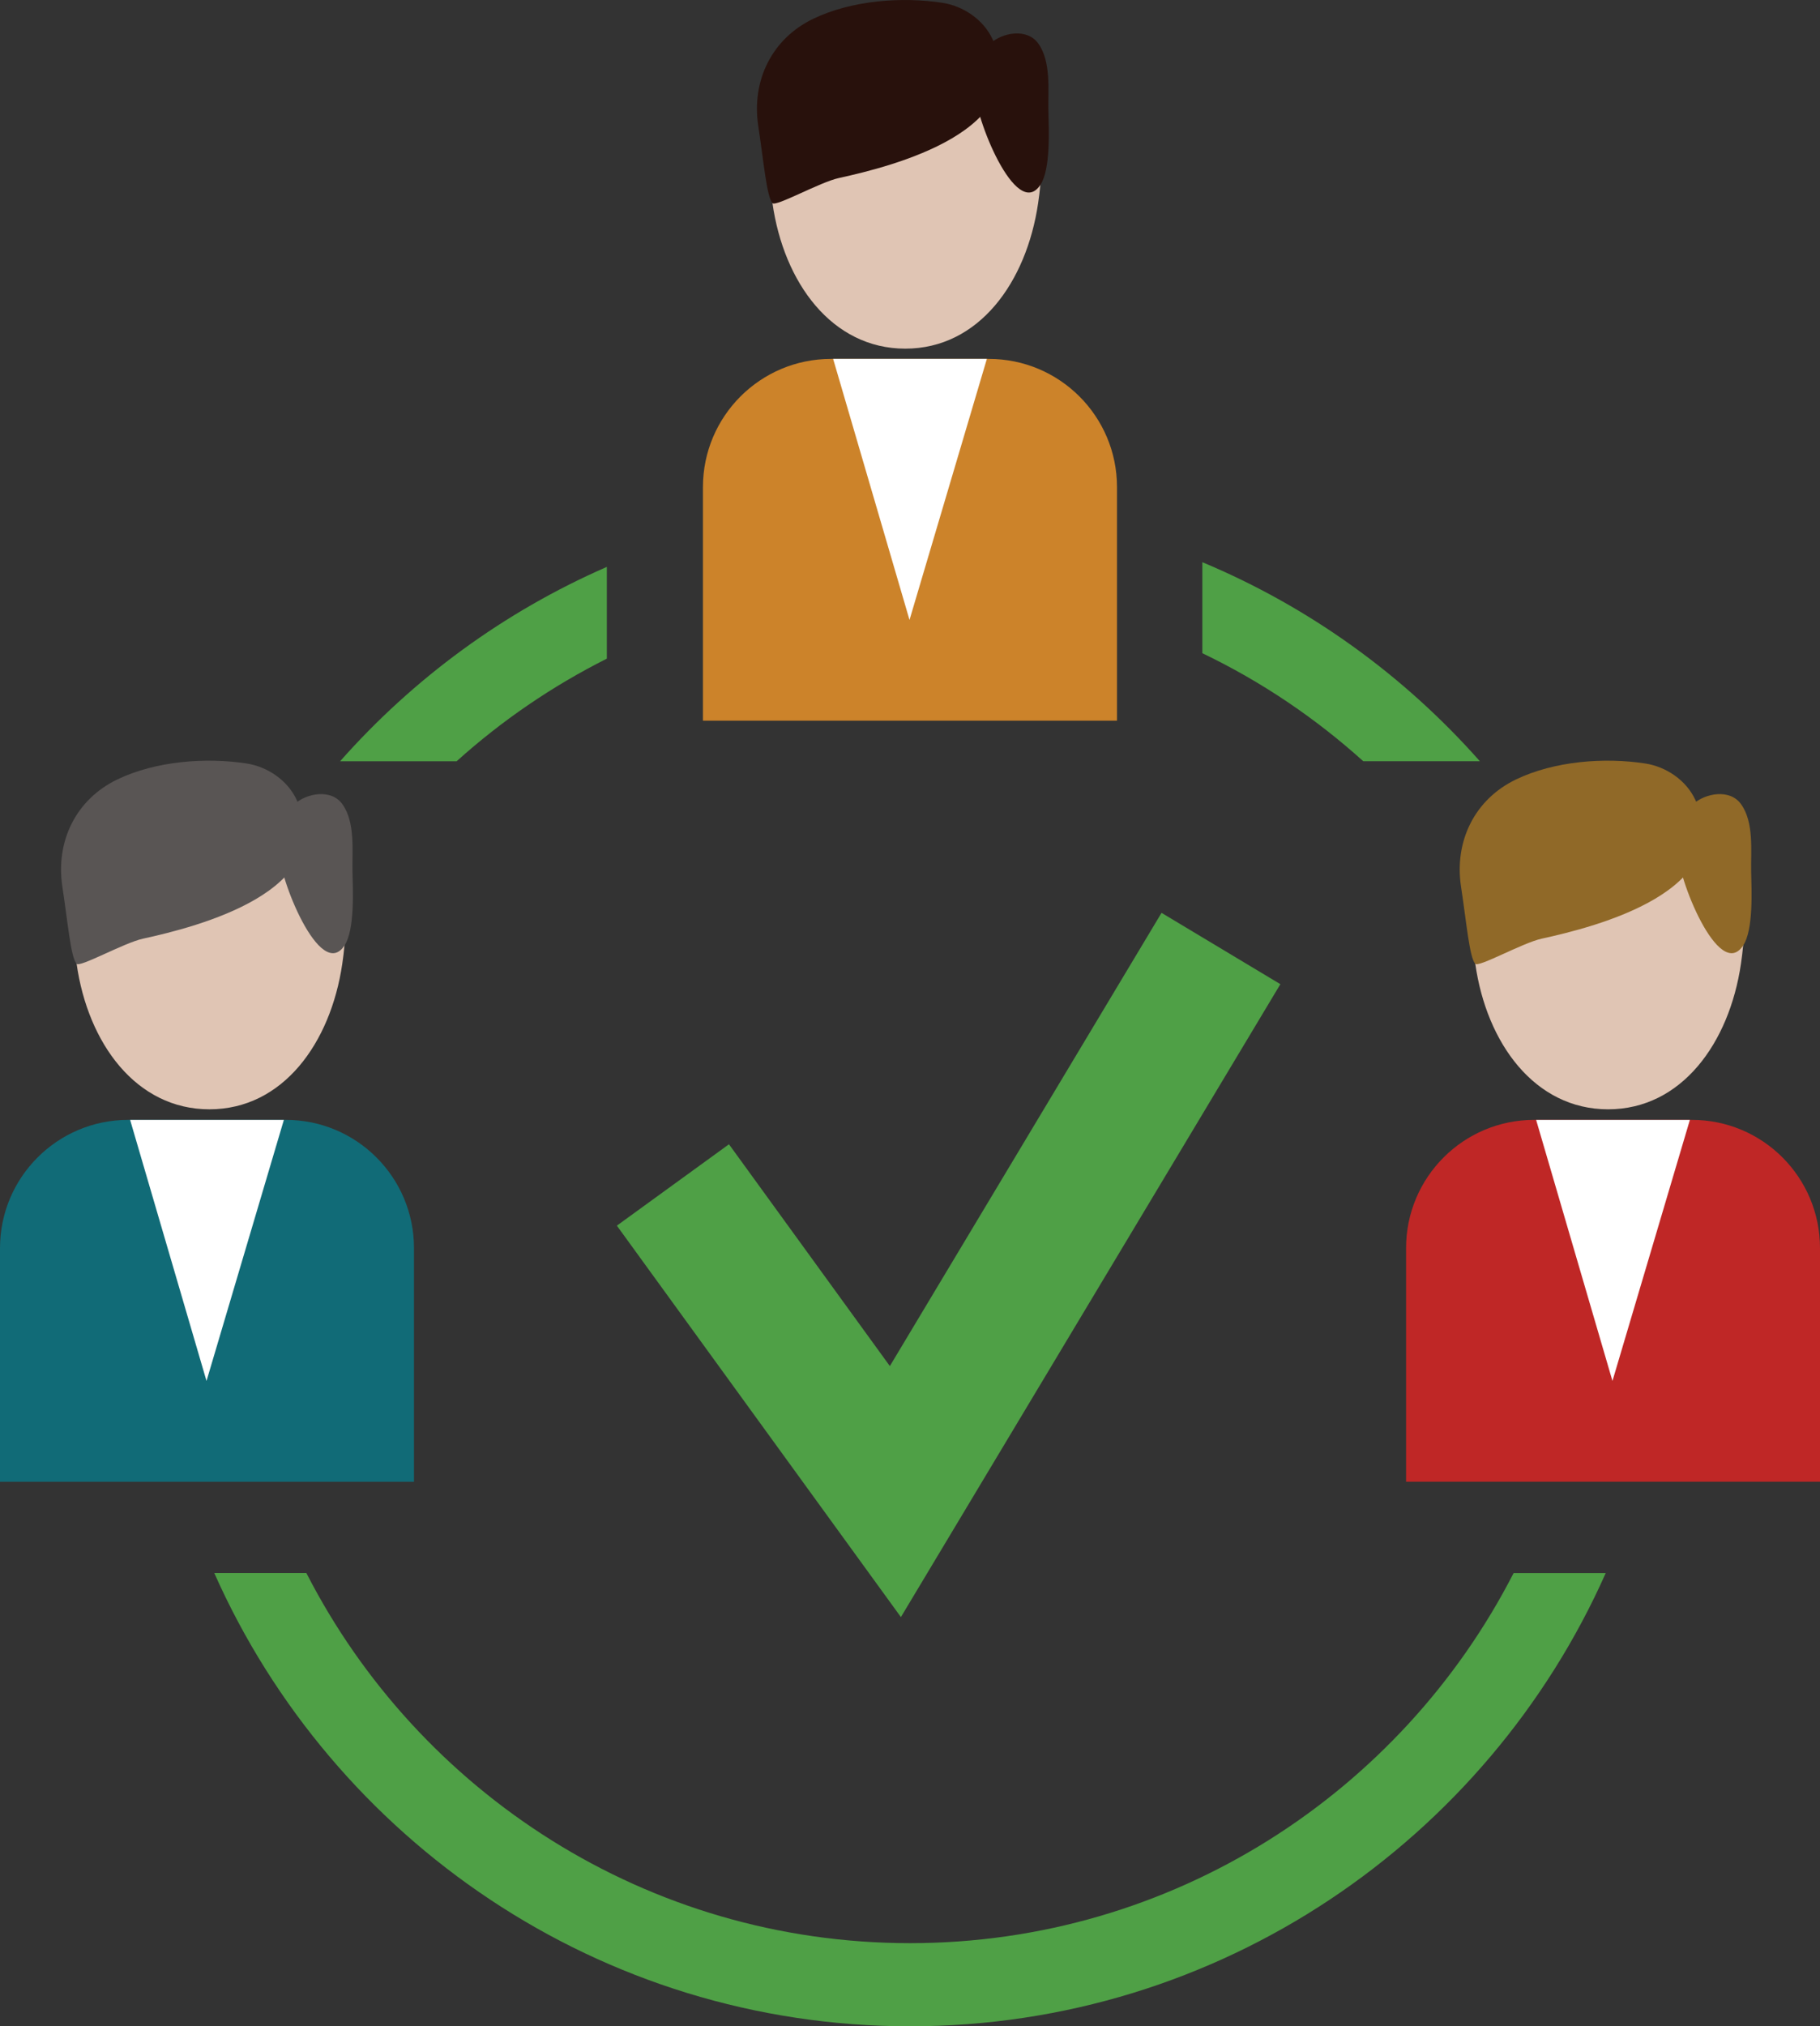 <?xml version="1.0" encoding="UTF-8"?> <svg xmlns="http://www.w3.org/2000/svg" xmlns:xlink="http://www.w3.org/1999/xlink" version="1.1" id="Layer_1" x="0px" y="0px" viewBox="0 0 30 33.389" style="enable-background:new 0 0 30 33.389;" xml:space="preserve"><rect x="0" y="0" width="30" height="33.389" fill="#333333" stroke="none"/> <style type="text/css"> .st0{fill:#CC832A;} .st1{fill:#FFFFFF;} .st2{fill:#116B77;} .st3{fill:#BF2726;} .st4{fill:#4FA046;} .st5{fill:#E0C5B4;} .st6{fill:#595554;} .st7{fill:#906928;} .st8{fill:#28110C;} </style> <g> <path class="st0" d="M18.412,11.875V8.026c0-1.166-0.946-2.112-2.113-2.112h-2.6c-1.166,0-2.112,0.946-2.112,2.112v3.849H18.412z"></path> <polygon class="st1" points="13.733,5.914 14.992,10.215 16.267,5.914 "></polygon> <path class="st2" d="M6.824,24.415v-3.849c0-1.167-0.946-2.113-2.113-2.113H2.112C0.946,18.454,0,19.4,0,20.567v3.849H6.824z"></path> <polygon class="st1" points="2.145,18.454 3.404,22.755 4.679,18.454 "></polygon> <path class="st3" d="M30,24.415v-3.849c0-1.167-0.945-2.113-2.112-2.113h-2.599c-1.166,0-2.112,0.946-2.112,2.113v3.849H30z"></path> <polygon class="st1" points="25.321,18.454 26.579,22.755 27.855,18.454 "></polygon> <g> <path class="st4" d="M24.95,25.92c-1.853,3.616-5.616,6.099-9.95,6.099c-4.334,0-8.098-2.483-9.95-6.099H3.532 C5.485,30.315,9.889,33.389,15,33.389c5.111,0,9.514-3.074,11.468-7.468H24.95z"></path> <path class="st4" d="M19.82,10.764c0.97,0.465,1.861,1.067,2.651,1.779h1.922c-1.249-1.412-2.809-2.542-4.574-3.279V10.764z"></path> <path class="st4" d="M7.528,12.543c0.742-0.669,1.574-1.237,2.475-1.69V9.341c-1.692,0.738-3.19,1.838-4.397,3.203H7.528z"></path> </g> <g> <polygon class="st4" points="14.85,26.646 10.168,20.196 12.016,18.855 14.668,22.51 19.146,15.042 21.105,16.217 "></polygon> </g> <g> <path class="st5" d="M5.642,15.881c-0.192,1.308-0.98,2.398-2.19,2.398c-1.209,0-2.004-1.089-2.189-2.398 c-0.264-1.874,0.294-2.797,2.187-2.797C5.413,13.084,5.884,14.23,5.642,15.881z"></path> <path class="st6" d="M4.068,12.581c-0.678-0.105-1.505-0.04-2.135,0.263c-0.679,0.327-1.019,1.014-0.905,1.767 c0.089,0.58,0.138,1.163,0.234,1.27c0.058,0.064,0.779-0.345,1.096-0.414c0.877-0.191,3.238-0.785,2.533-2.285 C4.738,12.851,4.404,12.634,4.068,12.581z"></path> <path class="st6" d="M5.81,14.358c0.007,0.306,0.04,0.961-0.131,1.221c-0.402,0.61-1.094-1.143-1.075-1.551 c0.013-0.27,0.037-0.582,0.239-0.769c0.207-0.193,0.619-0.266,0.802-0.006C5.859,13.554,5.803,14.027,5.81,14.358z"></path> </g> <g> <path class="st5" d="M28.697,15.881c-0.192,1.308-0.98,2.398-2.19,2.398c-1.209,0-2.004-1.089-2.189-2.398 c-0.264-1.874,0.294-2.797,2.187-2.797C28.468,13.084,28.939,14.23,28.697,15.881z"></path> <path class="st7" d="M27.123,12.581c-0.678-0.105-1.505-0.04-2.135,0.263c-0.679,0.327-1.019,1.014-0.905,1.767 c0.089,0.58,0.138,1.163,0.234,1.27c0.058,0.064,0.779-0.345,1.096-0.414c0.877-0.191,3.238-0.785,2.533-2.285 C27.793,12.851,27.459,12.634,27.123,12.581z"></path> <path class="st7" d="M28.865,14.358c0.007,0.306,0.04,0.961-0.131,1.221c-0.402,0.61-1.094-1.143-1.075-1.551 c0.013-0.27,0.037-0.582,0.239-0.769c0.207-0.193,0.619-0.266,0.802-0.006C28.915,13.554,28.858,14.027,28.865,14.358z"></path> </g> <g> <path class="st5" d="M17.112,3.347c-0.192,1.308-0.98,2.398-2.19,2.398c-1.209,0-2.004-1.089-2.189-2.398 C12.469,1.473,13.028,0.55,14.92,0.55C16.884,0.55,17.355,1.696,17.112,3.347z"></path> <path class="st8" d="M15.539,0.047c-0.678-0.105-1.505-0.04-2.135,0.263c-0.679,0.327-1.019,1.014-0.905,1.767 c0.089,0.58,0.138,1.163,0.234,1.27c0.058,0.064,0.779-0.345,1.096-0.414c0.877-0.191,3.238-0.785,2.533-2.285 C16.208,0.317,15.874,0.1,15.539,0.047z"></path> <path class="st8" d="M17.281,1.824c0.007,0.306,0.04,0.961-0.131,1.221c-0.402,0.61-1.094-1.143-1.075-1.551 c0.014-0.27,0.037-0.582,0.239-0.769c0.207-0.193,0.619-0.266,0.802-0.006C17.33,1.02,17.273,1.493,17.281,1.824z"></path> </g> </g> </svg> 